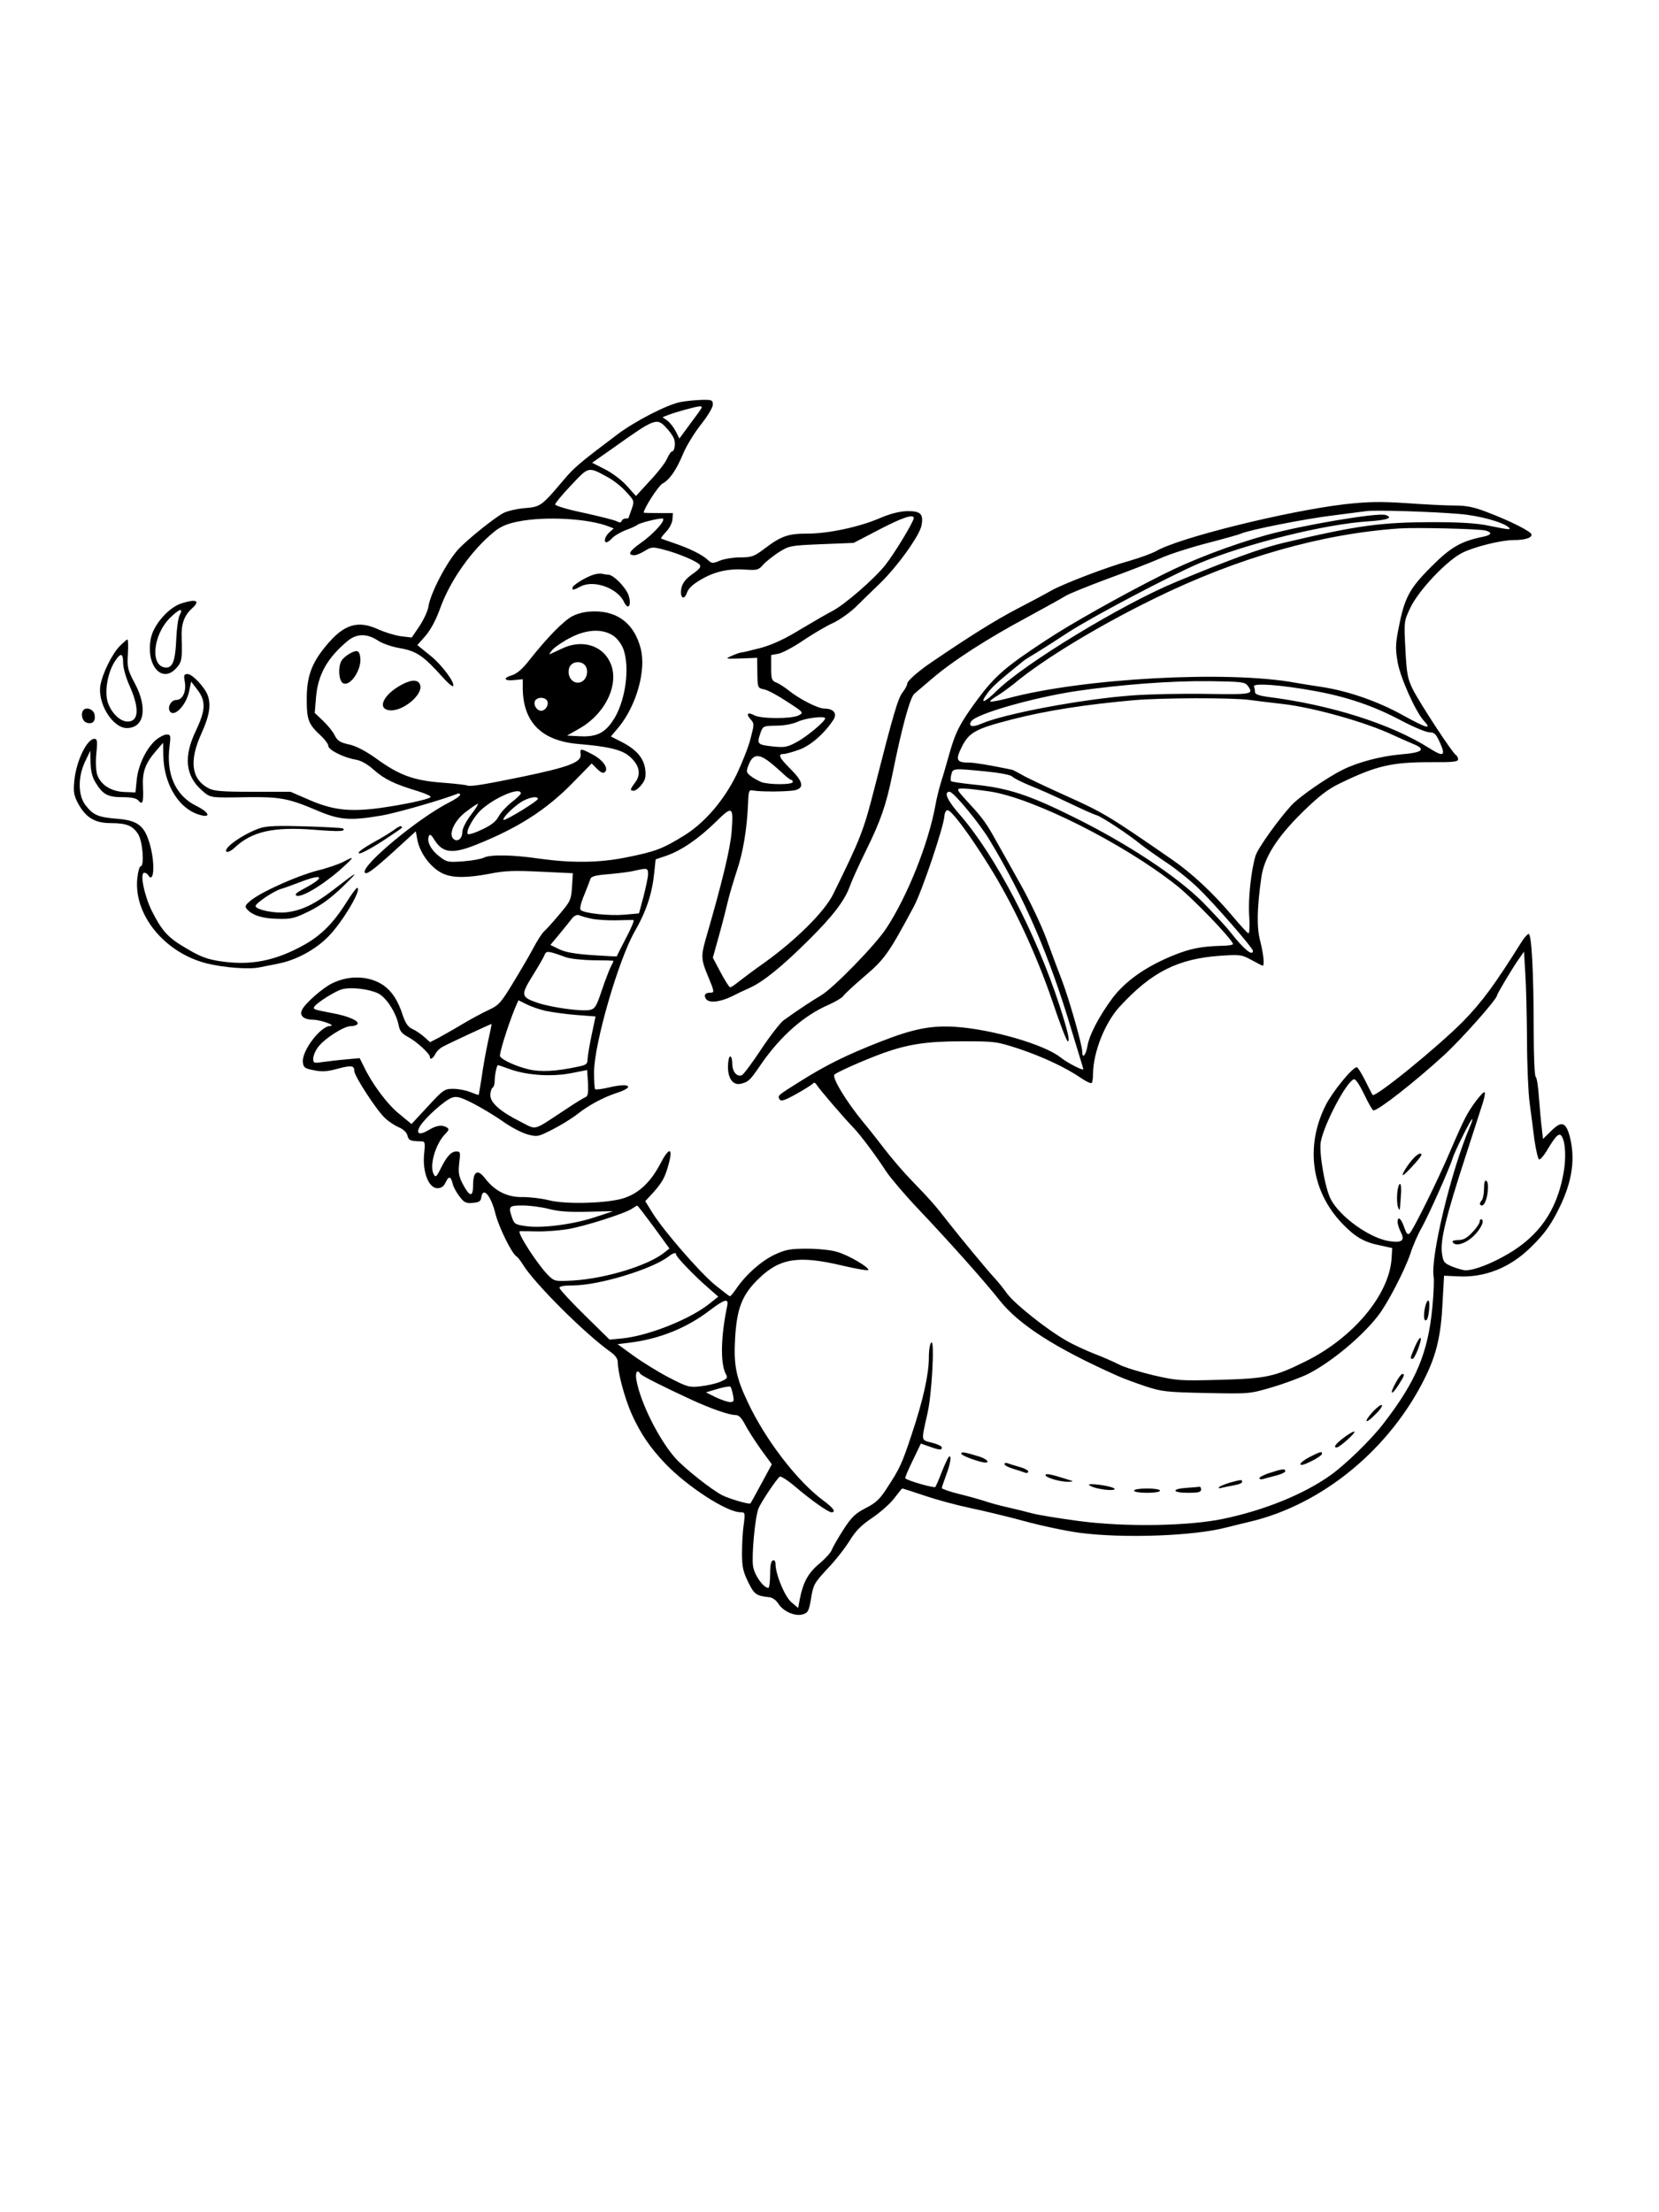 <?xml version="1.0" standalone="no"?>
<!DOCTYPE svg PUBLIC "-//W3C//DTD SVG 20010904//EN"
 "http://www.w3.org/TR/2001/REC-SVG-20010904/DTD/svg10.dtd">
<svg version="1.0" xmlns="http://www.w3.org/2000/svg"
 width="768pt" height="1024pt" viewBox="0 0 768 1024"
 preserveAspectRatio="xMidYMid meet">

<g transform="translate(0,1024) scale(0.1,-0.1)"
fill="#000000" stroke="none">
<path d="M3150 8379 c-62 -12 -214 -90 -296 -153 -170 -128 -195 -149 -245
-208 -102 -121 -107 -124 -179 -130 -36 -3 -81 -13 -100 -23 -40 -21 -160
-117 -207 -166 -53 -57 -131 -205 -140 -268 -3 -20 -22 -60 -41 -89 l-36 -53
-51 6 c-27 4 -73 18 -102 31 -97 45 -162 25 -246 -78 -65 -79 -87 -141 -87
-243 0 -98 7 -117 68 -173 17 -16 32 -37 32 -45 0 -18 69 -53 125 -63 26 -4
56 -21 85 -47 50 -44 95 -66 201 -98 39 -12 67 -25 62 -29 -11 -11 -131 -36
-240 -51 -135 -17 -211 -9 -318 37 l-90 39 -175 0 c-146 0 -180 3 -206 17 -79
43 -89 127 -31 254 37 82 45 132 28 177 -15 38 -71 97 -92 97 -17 0 -19 -5
-14 -33 9 -47 -9 -87 -39 -87 -23 0 -42 -32 -30 -52 19 -31 75 26 89 90 l10
47 29 -38 c40 -52 38 -94 -7 -189 -58 -120 -49 -209 27 -276 41 -36 35 -35
211 -32 151 2 192 -6 319 -60 107 -46 155 -50 302 -25 71 12 288 75 352 101 6
3 12 1 12 -5 0 -5 -22 -21 -50 -35 -143 -72 -410 -294 -391 -325 7 -11 35 9
123 88 l113 103 6 -34 c11 -67 66 -140 125 -164 44 -18 108 -18 213 2 69 14
115 15 235 9 l148 -7 -4 -63 c-4 -60 -7 -67 -58 -127 -29 -35 -61 -70 -70 -78
-10 -8 -33 -44 -52 -80 -19 -36 -62 -109 -95 -163 -54 -89 -65 -101 -111 -122
-28 -13 -84 -43 -124 -67 -40 -24 -90 -52 -110 -63 l-37 -19 -28 25 c-16 14
-40 30 -54 36 -20 9 -32 26 -45 65 -22 68 -50 110 -90 138 -66 44 -159 47
-237 8 -43 -21 -123 -91 -138 -121 -15 -27 6 -47 50 -47 37 -1 111 -28 79 -29
-46 -2 -132 -117 -126 -168 3 -25 9 -29 51 -37 37 -8 63 -6 110 7 64 17 77 15
77 -10 0 -24 107 -188 144 -220 17 -16 47 -35 64 -42 19 -8 35 -23 38 -37 6
-23 13 -26 61 -27 21 0 22 -3 16 -62 -7 -82 22 -155 62 -155 17 0 29 8 37 25
15 32 24 32 33 -2 3 -16 18 -43 32 -61 21 -28 30 -33 61 -30 30 2 38 8 40 26
8 51 45 8 66 -78 16 -62 75 -182 97 -196 6 -3 18 -19 28 -35 54 -89 291 -325
409 -408 21 -15 32 -31 32 -47 0 -49 33 -170 65 -241 41 -90 83 -152 154 -227
101 -106 285 -226 349 -226 21 0 22 -2 15 -57 -5 -32 -8 -92 -8 -133 0 -62 5
-85 28 -132 28 -58 38 -65 97 -71 15 -1 32 -13 43 -30 23 -37 80 -61 115 -49
23 7 27 16 37 75 10 62 15 70 75 135 36 37 82 96 103 130 28 46 54 72 106 107
37 25 83 66 101 90 19 25 35 45 37 45 2 0 50 -15 106 -34 56 -19 149 -44 207
-56 58 -12 171 -39 252 -61 80 -22 195 -46 255 -54 204 -27 532 -15 682 25 20
5 68 17 106 26 337 79 652 338 815 673 50 103 71 191 78 340 l7 126 63 -3
c124 -7 241 39 337 133 70 68 100 112 144 206 51 112 63 211 38 308 -18 67
-38 74 -85 27 l-39 -38 -6 54 c-4 29 -9 92 -13 141 -3 48 -10 90 -15 93 -5 3
-9 99 -9 213 0 272 -10 453 -24 448 -6 -2 -20 -18 -31 -35 -124 -198 -184
-280 -272 -370 -119 -120 -409 -356 -419 -340 -4 6 -20 38 -36 70 -16 32 -33
58 -37 58 -20 0 -113 -114 -144 -176 -96 -191 -66 -400 78 -549 60 -62 100
-85 175 -100 l55 -12 -3 -49 c-11 -167 -177 -366 -397 -475 -145 -72 -181 -80
-400 -86 -181 -5 -196 -4 -305 21 -63 15 -135 37 -160 50 -25 13 -76 35 -115
50 -38 15 -95 41 -126 59 -91 51 -241 171 -276 218 -17 24 -42 55 -55 69 -35
37 -167 197 -220 265 -58 75 -82 102 -167 190 -38 39 -92 102 -122 141 -30 39
-76 98 -103 130 -79 96 -146 207 -133 220 15 13 139 68 227 100 116 41 201 54
366 54 151 0 158 -1 262 -35 110 -37 215 -86 288 -136 23 -16 44 -25 48 -22 3
4 6 22 6 42 1 101 55 237 123 311 148 161 269 222 466 236 93 6 100 5 145 -20
26 -14 49 -26 51 -26 10 0 4 54 -11 114 -17 63 -15 152 5 294 13 93 72 186
192 304 76 74 116 105 172 132 169 82 240 98 419 98 103 -1 128 2 128 13 0 8
-5 17 -10 20 -17 10 -167 240 -199 303 -25 51 -29 72 -35 187 -7 130 -6 130
23 192 40 83 172 222 244 256 59 28 178 57 234 57 52 0 83 10 83 25 0 14 -94
62 -210 106 -57 22 -92 29 -147 29 -39 0 -139 5 -222 11 -124 8 -175 7 -286
-5 -269 -32 -767 -155 -873 -217 -18 -10 -72 -30 -120 -44 -106 -29 -309 -107
-366 -139 -22 -13 -95 -52 -161 -86 -99 -52 -216 -125 -395 -247 -59 -40 -110
-85 -110 -97 0 -7 -9 -25 -21 -40 -22 -27 -44 -104 -130 -441 -51 -200 -64
-234 -192 -494 -39 -80 -171 -211 -314 -314 -54 -38 -111 -81 -126 -93 -16
-13 -32 -24 -37 -24 -4 0 -24 31 -44 69 l-36 68 29 104 c16 57 34 129 41 159
7 30 26 93 41 139 29 85 47 194 52 311 2 59 4 65 22 61 38 -7 170 -6 198 2 41
11 34 40 -23 97 -53 53 -61 70 -32 70 9 0 42 9 72 20 53 19 116 74 158 138 19
29 1 52 -41 52 -31 0 -120 46 -171 88 -17 13 -40 28 -53 33 -20 8 -23 15 -23
68 l0 59 34 6 c18 4 70 31 115 62 45 30 107 67 139 81 31 15 77 48 103 73 25
25 75 73 111 108 81 78 185 222 194 270 10 53 -4 67 -67 66 -36 -1 -78 -12
-125 -32 -94 -41 -239 -72 -336 -72 -90 0 -121 -11 -198 -69 -49 -37 -60 -41
-113 -41 -32 0 -74 -7 -94 -15 -34 -14 -38 -14 -57 4 -26 24 -85 53 -156 77
-30 10 -57 20 -59 21 -3 2 8 16 23 32 15 15 28 41 29 57 l2 29 -68 0 c-37 0
-67 1 -67 2 0 19 68 124 86 134 34 18 65 63 97 140 15 36 52 96 82 134 31 39
55 79 55 92 0 21 -4 23 -52 22 -29 -1 -73 -5 -98 -10z m98 -26 c-1 -5 -25 -38
-53 -75 l-50 -68 -17 34 c-10 19 -28 42 -40 50 l-21 15 29 11 c36 14 125 38
142 39 8 1 12 -2 10 -6z m-162 -95 c12 -12 26 -32 32 -44 11 -21 6 -64 -8 -64
-4 0 -13 -14 -21 -31 -7 -18 -42 -64 -79 -103 l-66 -72 -42 47 c-24 27 -68 60
-102 77 l-59 30 97 68 c195 139 203 142 248 92z m-274 -226 c26 -14 65 -44 86
-68 39 -42 39 -43 26 -81 -8 -21 -14 -39 -14 -40 0 -2 -6 -3 -14 -3 -8 0 -16
-5 -18 -11 -3 -9 -10 -9 -23 -2 -11 6 -80 23 -152 39 -73 15 -133 33 -133 39
0 6 33 46 74 89 82 87 78 87 168 38z m3943 -171 c92 -7 203 -38 229 -62 14
-12 4 -12 -89 7 -55 12 -134 17 -255 17 -248 0 -356 -15 -695 -95 -107 -25
-252 -78 -504 -183 -248 -103 -697 -376 -824 -500 -63 -62 -86 -67 -43 -10 23
30 52 55 163 145 7 6 34 23 60 38 26 16 94 59 150 96 113 73 470 261 603 318
217 91 586 183 788 195 85 6 113 16 77 29 -33 13 -382 -46 -550 -92 -165 -46
-349 -116 -485 -185 -185 -93 -426 -228 -540 -304 -186 -122 -234 -164 -316
-274 -84 -115 -102 -151 -134 -267 -12 -44 -28 -97 -35 -119 -7 -23 -19 -69
-25 -104 -32 -176 -130 -421 -227 -568 -51 -78 -246 -278 -303 -311 -42 -25
-109 -69 -174 -116 -15 -12 -62 -72 -103 -134 -41 -62 -81 -116 -89 -119 -23
-9 -44 17 -44 53 0 19 -4 34 -10 34 -5 0 -10 -22 -10 -48 0 -57 25 -88 62 -78
34 9 40 15 92 91 90 130 198 225 314 275 29 13 58 30 65 39 7 10 50 50 97 90
96 82 113 106 231 326 37 69 137 365 141 418 1 15 8 27 14 27 19 0 101 -111
191 -255 114 -182 221 -413 295 -630 34 -102 66 -185 71 -185 11 0 1 44 -38
165 -108 333 -297 694 -460 882 -60 68 -78 108 -49 108 18 0 139 -146 186
-225 162 -269 276 -534 379 -880 28 -91 52 -171 54 -178 4 -12 -72 27 -105 53
-74 60 -319 131 -488 142 -112 7 -194 -9 -347 -69 -158 -62 -251 -108 -370
-183 -107 -67 -106 -66 -96 -84 7 -10 23 -5 77 25 38 21 72 43 77 48 5 7 11 5
18 -6 11 -19 128 -155 169 -197 32 -33 105 -130 152 -203 21 -31 86 -108 145
-170 145 -153 305 -332 378 -424 89 -114 258 -223 545 -351 25 -12 83 -33 130
-49 79 -26 98 -28 285 -32 200 -4 200 -4 305 27 58 17 132 45 165 61 106 54
246 169 324 269 44 56 124 211 150 288 11 35 35 91 55 125 34 63 127 271 141
318 10 32 84 180 90 180 3 0 -2 -17 -11 -37 -86 -200 -184 -607 -167 -695 2
-13 0 -75 -6 -137 -20 -212 -74 -343 -227 -541 -55 -72 -175 -189 -244 -238
-123 -88 -305 -162 -495 -202 -161 -34 -454 -39 -667 -11 -91 12 -190 28 -220
36 -29 8 -82 21 -118 29 -36 8 -83 21 -105 29 -22 7 -75 22 -117 32 -43 11
-78 23 -78 27 0 4 9 31 20 60 21 55 27 100 11 83 -4 -6 -19 -37 -32 -70 -12
-33 -26 -63 -29 -68 -5 -6 -126 28 -139 40 -3 2 13 39 34 82 l38 79 40 -14
c47 -17 57 -17 57 -4 0 6 -21 16 -46 22 -52 14 -50 3 -20 138 20 88 33 336 18
326 -7 -4 -12 -33 -12 -69 0 -79 -27 -199 -79 -355 -46 -139 -56 -160 -115
-250 -33 -52 -52 -69 -99 -93 -48 -25 -65 -41 -103 -100 -25 -39 -49 -81 -54
-94 -4 -12 -30 -40 -57 -63 -51 -42 -75 -86 -90 -161 l-8 -44 -31 26 c-31 26
-74 130 -74 178 0 12 -5 19 -12 16 -9 -2 -13 -25 -13 -65 0 -34 -4 -62 -8 -62
-23 0 -65 59 -71 101 -7 48 9 225 25 266 11 28 85 139 99 148 5 3 38 -18 72
-47 74 -63 152 -118 167 -118 23 0 9 20 -36 53 -122 90 -270 282 -353 460 -53
112 -64 170 -57 292 8 140 33 203 110 277 98 95 185 108 390 59 64 -15 117
-24 117 -19 0 14 -92 68 -144 83 -28 9 -90 15 -140 15 -79 0 -99 -4 -151 -28
-62 -30 -131 -91 -175 -155 -14 -20 -27 -37 -31 -37 -3 0 -34 24 -70 53 -72
60 -236 249 -288 332 l-34 55 36 39 c44 49 56 72 73 135 21 78 0 76 -41 -4
-43 -81 -96 -132 -164 -155 -72 -25 -271 -31 -349 -11 -35 9 -90 15 -122 15
-70 -2 -130 28 -174 86 -35 46 -56 34 -56 -32 0 -56 -16 -54 -48 7 -19 37 -21
54 -16 98 6 47 5 52 -13 52 -24 0 -44 -21 -73 -79 -19 -39 -24 -42 -32 -27
-22 39 8 142 54 188 16 16 18 22 7 29 -23 14 -49 10 -85 -12 -43 -26 -61 -17
-39 19 24 39 115 120 147 131 22 8 39 3 95 -25 37 -19 100 -56 138 -83 39 -28
91 -55 117 -62 45 -12 49 -11 114 22 38 19 90 51 117 72 52 41 118 77 182 98
86 28 61 48 -33 26 -34 -8 -64 -12 -67 -9 -3 3 -5 39 -5 81 1 131 113 518 188
649 54 94 81 175 91 275 l6 59 50 17 c71 25 149 79 228 156 78 77 83 74 74
-43 -6 -80 -44 -237 -121 -502 -21 -74 -20 -94 10 -165 32 -77 32 -80 12 -80
-25 0 -32 -13 -18 -31 16 -18 65 -12 120 15 19 10 55 27 80 38 64 29 149 98
273 221 113 112 168 184 192 252 8 23 41 96 74 163 69 140 93 211 122 352 44
219 82 357 102 374 11 9 47 40 81 69 98 84 255 185 447 288 79 43 155 85 169
94 14 10 102 45 195 80 94 34 204 77 245 95 41 19 138 50 215 70 77 20 149 40
160 45 37 17 299 69 425 84 69 9 139 18 155 20 39 6 301 -2 430 -13z m-2525
-19 c0 -17 -90 -165 -132 -218 -51 -64 -189 -184 -246 -213 -22 -11 -87 -49
-146 -84 -73 -45 -130 -71 -184 -86 -43 -11 -83 -21 -89 -21 -6 0 -26 -7 -44
-15 -34 -15 -33 -15 41 -13 l75 3 1 -70 c1 -69 2 -70 31 -76 17 -3 65 -29 107
-57 76 -49 77 -51 54 -63 -30 -17 -176 -17 -206 0 -31 17 -40 6 -17 -19 17
-19 17 -22 0 -87 -9 -38 -39 -113 -65 -168 -58 -119 -147 -223 -242 -282 -102
-63 -134 -75 -275 -103 -121 -24 -247 -25 -393 -5 -127 19 -231 20 -260 5 -12
-6 -55 -14 -96 -17 -69 -5 -76 -4 -109 22 -39 29 -60 69 -50 94 5 12 11 8 27
-18 38 -60 83 -65 195 -20 192 77 323 161 445 286 l87 89 25 -25 c20 -19 29
-22 37 -14 18 18 -13 59 -64 84 -48 25 -53 25 -49 -1 6 -38 -52 -60 -273 -106
-176 -36 -236 -46 -252 -40 -7 3 -53 8 -101 12 -146 10 -211 33 -326 117 -46
32 -88 54 -120 61 -42 9 -54 17 -67 43 -8 17 -33 47 -54 67 l-38 36 6 72 c9
106 52 182 146 261 41 34 88 36 139 3 20 -14 66 -30 102 -36 80 -14 111 -36
203 -139 21 -23 41 -40 44 -37 13 12 -52 100 -107 143 l-58 47 38 43 c23 27
47 71 65 120 46 133 150 280 257 365 28 22 60 35 107 44 125 25 325 14 419
-23 l23 -9 -20 -18 c-21 -19 -28 -46 -13 -46 5 0 17 9 27 20 9 10 38 27 64 37
25 9 48 20 51 23 6 8 92 30 115 30 25 0 -37 -71 -101 -115 -51 -36 -61 -55
-27 -55 9 0 30 9 48 20 31 19 36 19 87 6 67 -17 154 -54 167 -70 8 -9 -1 -21
-33 -43 -31 -22 -46 -41 -51 -63 -10 -45 11 -64 25 -24 7 21 28 40 68 63 64
37 128 50 208 44 48 -3 56 -1 76 22 12 14 45 40 72 58 50 31 53 32 199 38
l149 6 117 61 c107 56 161 74 161 54z m2648 -58 c31 -9 27 -20 -10 -28 -104
-21 -152 -48 -244 -141 -101 -101 -123 -143 -151 -290 -13 -67 -13 -91 -3
-150 13 -74 84 -231 122 -272 39 -42 12 -34 -97 26 -115 64 -252 112 -375 131
-41 6 -97 15 -125 20 -310 57 -981 21 -1328 -72 -43 -11 -80 -18 -83 -15 -3 2
12 14 32 26 20 12 57 39 83 60 131 109 386 264 646 391 385 189 776 300 1135
324 79 5 371 -2 398 -10z m-1102 -718 c29 -40 21 -41 -187 -38 -110 2 -266 -1
-347 -7 -233 -17 -594 -85 -699 -131 -41 -18 -62 -13 -47 11 21 34 283 109
485 140 208 30 437 48 617 46 149 -2 165 -4 178 -21z m313 -25 c148 -27 271
-69 399 -137 57 -30 115 -54 130 -54 23 0 30 -8 49 -50 26 -59 16 -65 -49 -24
-180 114 -459 202 -755 239 -34 5 -53 12 -53 20 0 7 -2 19 -5 27 -7 18 126 8
284 -21z m-304 -41 c39 -5 109 -14 156 -19 144 -17 382 -84 509 -144 30 -14
72 -32 93 -41 61 -25 42 -40 -59 -48 -91 -8 -198 -36 -268 -71 -71 -35 -200
-124 -237 -164 -59 -64 -157 -200 -167 -235 -20 -66 -35 -202 -29 -279 3 -43
1 -79 -3 -79 -5 0 -37 35 -73 78 -89 106 -187 198 -281 263 -292 202 -319 218
-488 294 -95 43 -189 87 -208 99 -19 11 -39 21 -45 23 -107 22 -173 33 -198
33 -60 0 -65 12 -34 74 34 67 65 83 232 126 160 41 341 69 565 89 131 11 450
12 535 1z m-1965 -85 c0 -14 -84 -84 -130 -109 -46 -25 -57 -27 -115 -21 -70
8 -72 11 -54 64 11 30 13 31 72 32 38 0 78 8 102 19 37 17 125 27 125 15z
m-270 -193 c14 -9 43 -34 65 -54 22 -21 43 -38 48 -38 4 0 7 -4 7 -10 0 -13
-111 -13 -146 0 -14 6 -36 18 -49 28 -21 17 -22 20 -8 55 17 42 42 48 83 19z
m1015 -53 c62 -6 114 -16 120 -23 6 -7 42 -25 80 -41 39 -15 120 -51 180 -80
61 -29 120 -56 133 -59 24 -8 145 -87 201 -133 19 -15 72 -53 117 -83 46 -30
113 -84 150 -120 74 -71 254 -278 254 -291 0 -28 -43 8 -104 86 -22 28 -81 91
-130 141 -120 119 -347 269 -596 392 -207 103 -306 135 -459 150 -57 6 -105
13 -108 16 -3 3 -3 17 1 31 7 29 8 29 161 14z m20 -93 c201 -32 616 -240 861
-434 74 -58 251 -242 262 -271 1 -5 -23 -9 -55 -9 -95 -3 -144 -13 -223 -45
-127 -52 -220 -118 -280 -197 -62 -84 -108 -171 -116 -223 -8 -43 -24 -60 -24
-25 0 31 -61 244 -95 333 -15 39 -47 123 -70 187 -24 65 -78 179 -121 255 -42
76 -94 168 -115 205 -40 73 -60 101 -117 163 -69 75 -69 75 -31 75 19 0 75 -7
124 -14z m-2174 -9 c0 -4 -19 -22 -42 -40 -23 -18 -50 -47 -60 -65 -12 -24
-35 -42 -78 -62 -33 -16 -63 -25 -66 -20 -9 14 29 81 62 111 66 60 185 109
184 76z m79 -25 c0 -10 -152 -103 -159 -97 -7 7 39 54 79 81 34 22 80 32 80
16z m-310 -74 c-24 -32 -40 -64 -40 -81 0 -30 -24 -47 -42 -29 -23 23 8 87 60
125 26 20 50 36 54 36 4 1 -10 -23 -32 -51z m820 -274 c0 -15 -10 -61 -21
-104 l-21 -78 -67 -6 c-69 -6 -187 6 -203 22 -5 5 1 33 16 68 13 32 26 66 29
75 4 13 25 18 89 23 46 4 99 11 118 16 56 13 60 12 60 -16z m-265 -206 c22 -5
74 -9 115 -8 41 1 79 2 83 1 4 -1 -11 -38 -35 -83 -24 -46 -43 -84 -43 -85 0
-1 -52 2 -115 6 -83 6 -126 14 -153 28 l-39 19 44 53 c24 29 50 62 58 72 8 10
22 16 30 13 8 -4 33 -11 55 -16z m-115 -179 c19 -7 77 -13 127 -14 51 0 93 -1
93 -3 0 -2 -6 -15 -14 -30 -7 -15 -26 -64 -41 -109 -24 -72 -31 -83 -55 -88
-37 -8 -181 12 -244 34 -75 26 -76 35 -19 127 27 43 52 87 55 96 7 18 18 16
98 -13z m4449 -383 c0 -116 6 -246 12 -290 6 -45 16 -121 22 -170 7 -49 17
-91 22 -93 6 -1 24 20 40 48 38 63 53 78 65 59 18 -29 21 -107 6 -181 -32
-165 -112 -280 -256 -364 -75 -44 -155 -75 -195 -75 -11 0 -39 8 -62 17 -38
16 -42 21 -48 63 -8 60 19 169 107 440 38 118 76 234 83 257 7 23 11 44 8 47
-7 7 -65 -68 -90 -119 -12 -22 -42 -89 -68 -150 -58 -137 -174 -371 -190 -385
-9 -7 -15 1 -25 30 -14 41 -30 53 -30 23 0 -10 7 -31 15 -47 19 -37 6 -49 -47
-42 -91 10 -235 112 -278 196 -26 50 -54 212 -46 263 13 78 117 278 153 291 8
3 25 -22 48 -69 19 -41 39 -75 43 -75 23 0 188 129 325 254 83 76 247 261 247
278 0 7 75 133 104 173 l21 30 6 -100 c4 -55 7 -194 8 -309z m-5319 216 c38
-18 85 -91 96 -150 5 -25 15 -37 43 -52 37 -19 101 -77 101 -92 0 -16 15 -8
25 13 6 12 21 27 35 34 27 15 221 105 225 105 2 0 -6 -37 -16 -82 -10 -46 -23
-119 -29 -163 -7 -44 -13 -81 -14 -83 -2 -1 -19 5 -39 13 -20 8 -55 15 -79 15
-40 0 -46 -4 -117 -81 l-76 -82 -57 47 c-55 44 -127 141 -164 220 l-19 38 -65
-6 c-36 -3 -84 -9 -107 -12 -40 -6 -43 -5 -43 16 0 12 9 35 21 51 27 39 120
99 152 99 14 0 28 4 32 10 9 14 -43 37 -115 50 -88 17 -92 18 -85 30 12 19 98
73 129 81 42 11 124 1 166 -19z m775 -81 c28 -6 91 -15 141 -19 l91 -7 -18
-85 c-10 -47 -18 -97 -19 -112 0 -23 -5 -28 -47 -36 -96 -21 -171 -25 -225
-12 -56 13 -123 43 -133 60 -6 9 37 145 69 223 l16 37 38 -19 c20 -10 60 -24
87 -30z m-159 -272 c79 -27 191 -34 281 -16 l71 14 4 -60 c2 -46 0 -61 -12
-66 -9 -3 -54 -31 -100 -62 -146 -96 -124 -90 -199 -52 -94 47 -141 88 -141
123 0 16 5 32 10 35 6 3 10 18 10 33 0 25 10 72 15 72 1 0 28 -9 61 -21z m175
-645 c45 -12 95 -15 180 -13 64 2 117 3 116 2 -1 0 -38 -13 -82 -27 -99 -33
-242 -52 -317 -42 -52 7 -57 10 -67 38 -19 54 -16 58 48 58 33 0 87 -7 122
-16z m486 -84 l72 -99 -25 -20 c-75 -59 -267 -118 -417 -128 -83 -5 -89 -4
-113 18 -49 45 -155 208 -137 210 5 0 40 0 78 -1 39 -1 102 4 140 10 78 12
274 75 302 96 10 7 20 13 23 13 3 0 37 -45 77 -99z m103 -127 c0 -11 85 -99
145 -151 l50 -44 -35 -28 c-89 -74 -284 -152 -407 -165 l-61 -6 -116 114 c-64
63 -116 119 -116 126 0 7 22 11 62 11 120 0 367 75 443 134 22 17 35 20 35 9z
m236 -240 c-29 -138 -32 -265 -6 -313 10 -18 7 -22 -26 -36 -21 -9 -62 -18
-92 -21 -51 -6 -61 -3 -146 41 -50 26 -124 72 -164 101 l-73 53 56 7 c138 17
264 68 370 149 71 54 90 58 81 19z m-402 -312 c6 -9 100 -57 241 -122 87 -40
171 -69 200 -69 15 0 27 -12 43 -42 12 -24 45 -75 73 -115 l52 -71 -48 -89
c-26 -48 -49 -90 -51 -92 -5 -6 -94 20 -129 37 -48 24 -174 123 -219 173 -75
85 -162 257 -180 362 -6 34 4 51 18 28z m429 -98 c6 -28 4 -33 -13 -33 -11 0
-40 10 -66 22 l-46 23 54 16 c29 9 56 13 59 10 4 -3 9 -21 12 -38z"/>
<path d="M6595 4179 c-6 -37 -2 -59 10 -48 10 11 17 89 7 89 -6 0 -13 -18 -17
-41z"/>
<path d="M6550 4006 c-23 -54 -23 -56 -11 -56 11 0 45 89 37 97 -3 3 -15 -15
-26 -41z"/>
<path d="M6461 3839 c-30 -54 -20 -62 13 -10 28 44 30 51 18 51 -5 0 -19 -18
-31 -41z"/>
<path d="M6355 3705 c-45 -50 -35 -60 12 -12 21 20 34 39 30 43 -4 4 -22 -10
-42 -31z"/>
<path d="M6223 3587 c-41 -31 -52 -47 -35 -47 13 0 88 67 82 73 -3 3 -24 -9
-47 -26z"/>
<path d="M4450 3511 c0 -9 88 -41 112 -41 22 0 3 18 -29 28 -73 22 -83 23 -83
13z"/>
<path d="M6063 3496 c-23 -12 -42 -26 -43 -33 0 -8 18 -3 50 13 28 14 50 29
50 35 0 12 -7 10 -57 -15z"/>
<path d="M4650 3463 c0 -6 18 -15 41 -22 23 -7 47 -15 55 -18 8 -3 14 0 14 6
0 5 -18 15 -41 21 -22 6 -47 14 -55 17 -8 3 -14 1 -14 -4z"/>
<path d="M5878 3422 c-27 -8 -48 -20 -48 -24 0 -5 8 -7 18 -4 9 3 36 10 60 16
23 6 42 15 42 20 0 13 -15 11 -72 -8z"/>
<path d="M4840 3412 c0 -12 70 -32 106 -31 27 1 26 2 -11 13 -69 22 -95 27
-95 18z"/>
<path d="M5693 3377 c-23 -7 -45 -16 -50 -21 -4 -5 1 -6 12 -3 11 3 37 8 58
12 20 3 37 10 37 15 0 12 -2 12 -57 -3z"/>
<path d="M5050 3361 c24 -14 110 -25 110 -13 0 8 -69 22 -109 22 -14 -1 -14
-2 -1 -9z"/>
<path d="M5493 3353 c-73 -5 -67 -23 7 -23 47 0 60 3 60 15 0 8 -3 14 -7 13
-5 -1 -32 -3 -60 -5z"/>
<path d="M5250 3340 c0 -6 27 -10 60 -10 33 0 60 4 60 10 0 6 -27 10 -60 10
-33 0 -60 -4 -60 -10z"/>
<path d="M2748 7580 c-36 -11 -98 -49 -98 -61 0 -12 2 -12 39 7 62 31 171 -9
200 -73 19 -40 36 -15 21 31 -12 36 -70 96 -95 96 -7 0 -19 2 -27 4 -7 2 -25
1 -40 -4z"/>
<path d="M2652 7389 c-42 -21 -119 -100 -205 -209 -27 -35 -54 -58 -75 -65
-45 -13 -40 -28 8 -23 l40 4 0 -38 c0 -160 86 -248 260 -262 141 -12 200 -27
235 -58 45 -39 54 -81 26 -119 -25 -33 -26 -39 -7 -39 8 0 24 12 36 28 17 21
21 36 17 70 -6 52 -41 93 -110 128 l-49 25 37 44 c82 101 127 263 101 363 -29
112 -103 172 -213 172 -39 0 -72 -7 -101 -21z m183 -89 c20 -12 39 -37 49 -60
35 -87 11 -254 -49 -339 -37 -55 -77 -73 -150 -69 l-60 3 56 32 c126 71 191
215 141 312 -38 76 -131 101 -218 60 -27 -13 -53 -25 -59 -27 -5 -3 1 7 14 22
14 14 52 40 85 56 73 37 142 40 191 10z m-119 -155 c8 -33 -12 -65 -41 -65
-29 0 -49 32 -41 65 10 40 72 40 82 0z m-182 -151 c7 -19 -10 -44 -29 -44 -19
0 -36 25 -29 44 3 9 16 16 29 16 13 0 26 -7 29 -16z"/>
<path d="M1618 7214 c-15 -8 -32 -23 -38 -34 -15 -28 -12 -86 5 -100 31 -26
90 57 83 116 -4 34 -15 38 -50 18z"/>
<path d="M1860 7071 c-86 -46 -117 -113 -55 -119 61 -5 154 73 140 117 -8 26
-38 27 -85 2z"/>
<path d="M6543 4878 c-29 -32 -59 -82 -47 -77 12 5 84 84 84 93 0 13 -17 5
-37 -16z"/>
<path d="M6870 4738 c0 -24 -5 -49 -12 -56 -6 -6 -9 -15 -5 -19 13 -13 29 15
34 60 3 27 1 47 -6 51 -7 5 -11 -7 -11 -36z"/>
<path d="M6468 4715 c-2 -25 0 -53 4 -63 8 -20 8 -22 13 51 3 31 1 57 -4 57
-5 0 -11 -20 -13 -45z"/>
<path d="M6850 4586 c0 -8 -15 -31 -34 -50 -25 -27 -42 -36 -65 -36 -19 0 -30
-4 -26 -10 11 -18 47 -11 82 16 38 29 68 80 53 89 -6 3 -10 -1 -10 -9z"/>
<path d="M840 7447 c-57 -18 -125 -94 -140 -155 -29 -124 46 -220 115 -146 27
29 29 44 26 140 -3 65 11 104 48 138 40 36 20 45 -49 23z m-9 -56 c-6 -11 -13
-60 -15 -109 -4 -97 -16 -132 -46 -132 -75 0 -65 147 16 229 45 44 65 50 45
12z"/>
<path d="M553 7248 c-35 -37 -78 -124 -88 -179 -15 -83 56 -199 122 -199 81 0
98 93 37 207 -33 62 -36 74 -32 136 2 37 1 67 -2 67 -3 0 -20 -15 -37 -32z
m17 -77 c0 -22 13 -68 30 -106 46 -103 43 -165 -9 -165 -36 0 -77 41 -93 92
-14 49 0 132 32 184 28 44 40 43 40 -5z"/>
<path d="M387 6954 c-15 -16 -7 -53 14 -59 27 -9 42 6 37 36 -3 24 -36 38 -51
23z"/>
<path d="M723 6816 c-45 -38 -84 -119 -90 -186 l-6 -58 -51 2 c-61 2 -110 33
-126 80 -6 19 -8 58 -4 99 6 57 4 67 -9 67 -35 0 -85 -105 -93 -195 -5 -51 -2
-67 18 -105 35 -64 77 -90 149 -90 75 0 104 -12 129 -52 21 -34 29 -148 11
-148 -5 0 -12 -24 -15 -52 -20 -170 125 -349 323 -398 77 -19 194 -28 241 -18
14 3 54 11 90 18 82 16 172 65 232 127 66 68 157 223 131 223 -4 0 -27 -31
-50 -68 -59 -94 -117 -152 -194 -195 -134 -75 -248 -97 -385 -77 -63 9 -95 21
-156 57 -90 52 -116 80 -165 176 -35 71 -57 177 -35 177 6 0 14 -4 17 -10 28
-45 34 52 9 141 -25 87 -55 111 -151 119 -89 7 -112 17 -148 64 -34 45 -35
130 -1 201 l24 50 1 -55 c1 -37 8 -67 22 -90 34 -57 57 -70 125 -70 43 0 65
-5 74 -15 20 -24 25 -9 22 60 -4 72 10 111 61 170 l32 37 1 -58 c2 -138 76
-255 177 -278 46 -11 31 17 -25 44 -95 47 -140 146 -123 276 6 50 5 54 -14 54
-10 0 -32 -11 -48 -24z"/>
<path d="M1205 6407 c-76 -25 -173 -93 -157 -109 5 -5 22 3 39 19 80 75 180
97 370 82 114 -9 145 -8 131 6 -3 3 -81 7 -174 10 -126 4 -179 2 -209 -8z"/>
<path d="M1829 6402 c-13 -10 -54 -36 -91 -56 -61 -34 -90 -56 -73 -56 12 0
71 33 130 73 72 48 70 46 63 52 -3 3 -16 -3 -29 -13z"/>
<path d="M1588 6250 c-20 -10 -74 -29 -120 -40 -91 -24 -247 -93 -303 -135
-29 -23 -33 -30 -23 -42 24 -29 72 -45 142 -46 65 -2 80 2 149 36 54 27 99 60
154 113 81 79 75 77 -48 -18 -85 -65 -144 -93 -214 -101 -52 -6 -136 11 -142
28 -3 12 81 69 117 80 14 4 53 18 87 31 72 28 106 32 83 10 -8 -8 -37 -26 -64
-40 -34 -18 -44 -27 -33 -32 27 -10 140 61 227 143 41 38 38 40 -12 13z"/>
</g>
</svg>
